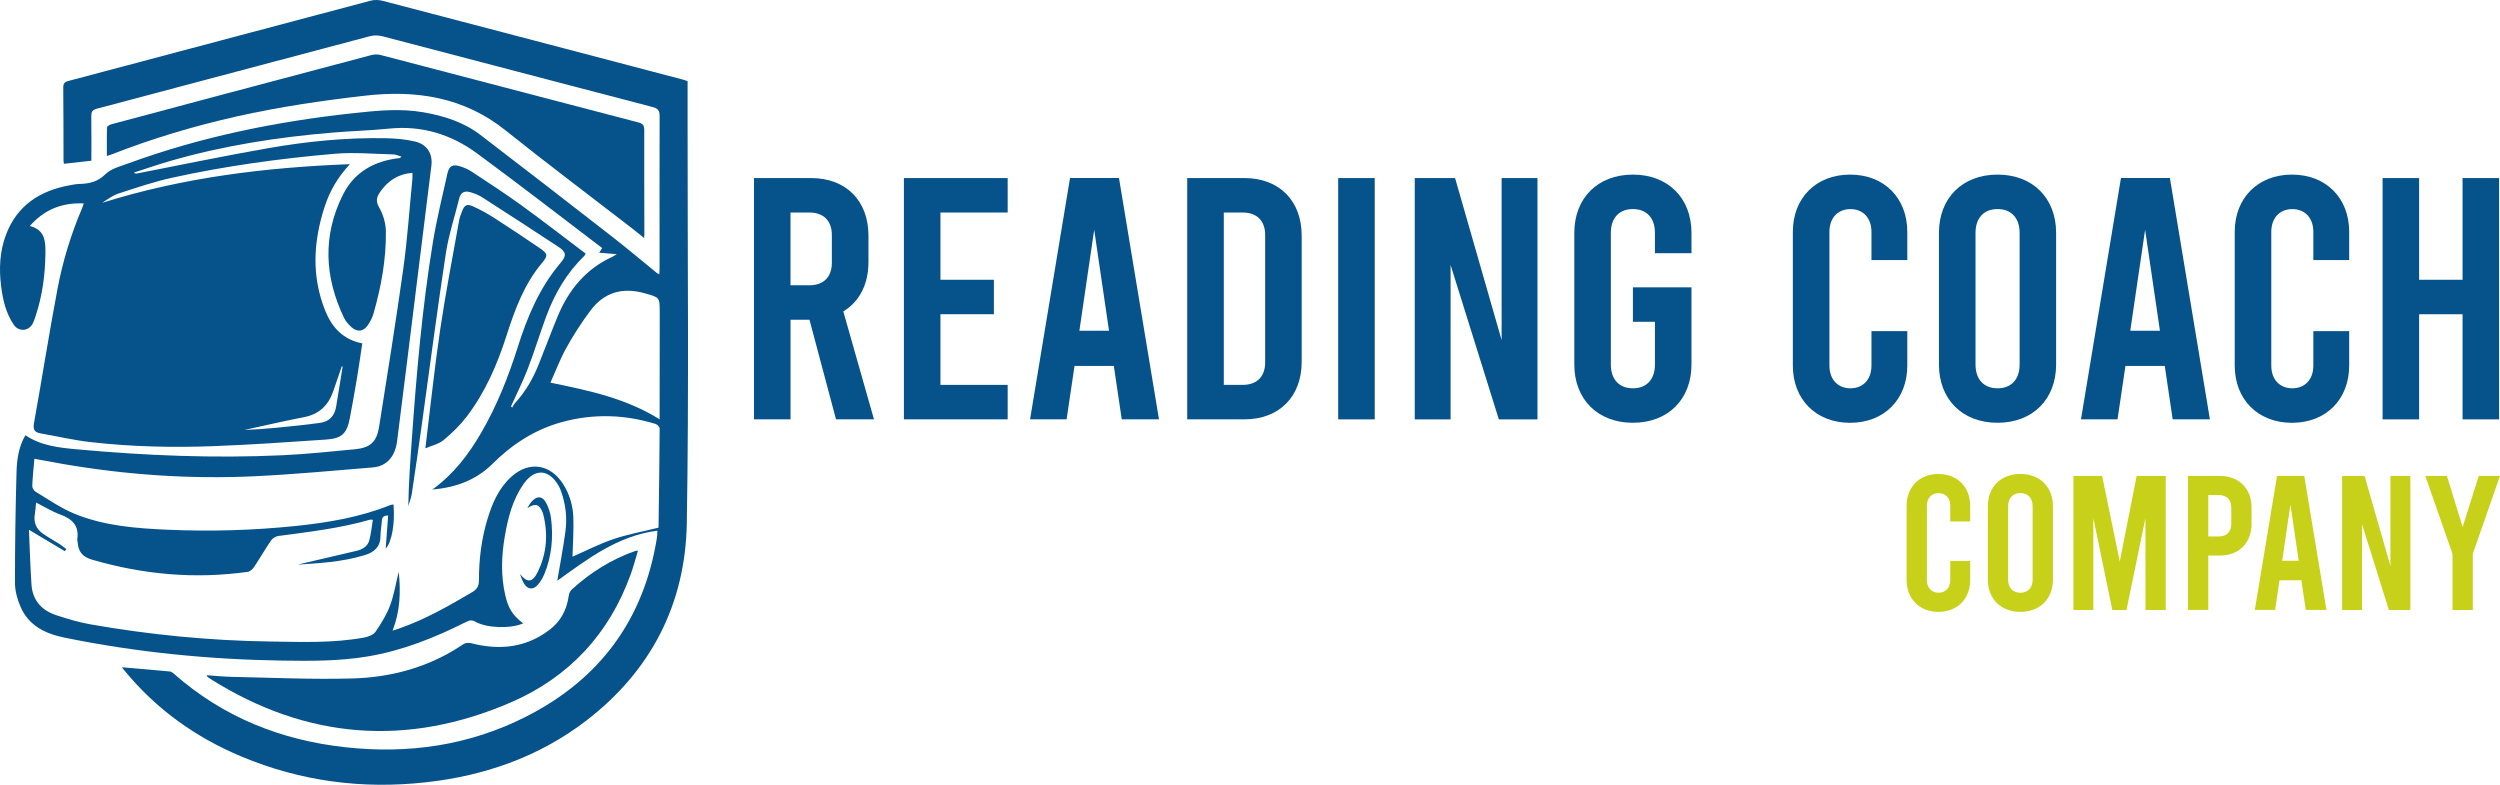 <svg xmlns="http://www.w3.org/2000/svg" width="258" height="81" viewBox="0 0 258 81" fill="none"><path d="M86.277 43.276L83.538 32.996H81.583V43.276H77.812V18.377H83.719C87.313 18.377 89.625 20.724 89.625 24.318V27.056C89.625 29.369 88.665 31.147 87.03 32.141L90.194 43.276H86.277ZM81.579 29.441H83.534C84.992 29.441 85.847 28.585 85.847 27.128V24.246C85.847 22.788 84.992 21.933 83.534 21.933H81.579V29.441Z" fill="#06528B"></path><path d="M93.283 18.377H103.992V21.933H97.054V28.872H102.569V32.428H97.054V39.72H103.992V43.276H93.283V18.377Z" fill="#06528B"></path><path d="M114.948 37.761H110.891L110.073 43.276H106.303L110.427 18.373H115.479L119.607 43.276H115.765L114.948 37.761ZM114.451 34.134L112.921 23.711L111.392 34.134H114.451Z" fill="#06528B"></path><path d="M122.521 18.377H128.428C132.022 18.377 134.334 20.724 134.334 24.318V37.336C134.334 40.929 132.022 43.276 128.428 43.276H122.521V18.377ZM128.251 39.72C129.709 39.72 130.564 38.865 130.564 37.407V24.246C130.564 22.788 129.709 21.933 128.251 21.933H126.296V39.72H128.251Z" fill="#06528B"></path><path d="M138.102 18.377H141.872V43.28H138.102V18.377Z" fill="#06528B"></path><path d="M146.002 18.377H150.164L154.967 35.098V18.377H158.666V43.28H154.681L149.701 27.342V43.28H146.002V18.377Z" fill="#06528B"></path><path d="M170.79 26.129V24.031C170.79 22.464 169.901 21.575 168.515 21.575C167.128 21.575 166.239 22.464 166.239 24.031V37.618C166.239 39.185 167.128 40.074 168.515 40.074C169.901 40.074 170.79 39.185 170.79 37.618V33.211H168.515V29.651H174.56V37.618C174.56 41.212 172.142 43.63 168.515 43.63C164.887 43.63 162.469 41.212 162.469 37.618V24.031C162.469 20.438 164.887 18.019 168.515 18.019C172.142 18.019 174.56 20.438 174.56 24.031V26.129H170.79Z" fill="#06528B"></path><path d="M185.021 37.728V23.926C185.021 20.441 187.406 18.019 190.928 18.019C194.45 18.019 196.834 20.438 196.834 23.926V26.841H193.135V23.926C193.135 22.468 192.246 21.579 190.966 21.579C189.685 21.579 188.796 22.468 188.796 23.926V37.728C188.796 39.185 189.685 40.074 190.966 40.074C192.246 40.074 193.135 39.185 193.135 37.728V34.172H196.834V37.728C196.834 41.212 194.45 43.634 190.928 43.634C187.402 43.634 185.021 41.212 185.021 37.728Z" fill="#06528B"></path><path d="M200.1 37.622V24.031C200.1 20.438 202.518 18.019 206.145 18.019C209.773 18.019 212.191 20.438 212.191 24.031V37.618C212.191 41.212 209.773 43.63 206.145 43.63C202.518 43.63 200.1 41.212 200.1 37.622ZM208.424 37.622V24.031C208.424 22.464 207.535 21.575 206.149 21.575C204.763 21.575 203.874 22.464 203.874 24.031V37.618C203.874 39.185 204.763 40.074 206.149 40.074C207.535 40.074 208.424 39.185 208.424 37.622Z" fill="#06528B"></path><path d="M223.403 37.761H219.346L218.528 43.276H214.758L218.883 18.373H223.934L228.062 43.276H224.22L223.403 37.761ZM222.906 34.134L221.376 23.711L219.843 34.134H222.906Z" fill="#06528B"></path><path d="M230.623 37.728V23.926C230.623 20.441 233.007 18.019 236.53 18.019C240.052 18.019 242.436 20.438 242.436 23.926V26.841H238.737V23.926C238.737 22.468 237.848 21.579 236.567 21.579C235.286 21.579 234.397 22.468 234.397 23.926V37.728C234.397 39.185 235.286 40.074 236.567 40.074C237.848 40.074 238.737 39.185 238.737 37.728V34.172H242.436V37.728C242.436 41.212 240.052 43.634 236.53 43.634C233.007 43.634 230.623 41.212 230.623 37.728Z" fill="#06528B"></path><path d="M245.883 43.276V18.377H249.653V28.872H254.136V18.377H257.907V43.28H254.136V32.431H249.653V43.28H245.883V43.276Z" fill="#06528B"></path><path d="M196.762 59.865V52.196C196.762 50.26 198.088 48.915 200.043 48.915C201.998 48.915 203.324 50.26 203.324 52.196V53.816H201.267V52.196C201.267 51.386 200.773 50.893 200.062 50.893C199.35 50.893 198.856 51.386 198.856 52.196V59.865C198.856 60.675 199.35 61.169 200.062 61.169C200.773 61.169 201.267 60.675 201.267 59.865V57.888H203.324V59.865C203.324 61.801 201.998 63.146 200.043 63.146C198.088 63.146 196.762 61.801 196.762 59.865Z" fill="#C7D11A"></path><path d="M205.143 59.805V52.253C205.143 50.256 206.487 48.911 208.503 48.911C210.518 48.911 211.863 50.256 211.863 52.253V59.805C211.863 61.802 210.518 63.146 208.503 63.146C206.487 63.146 205.143 61.802 205.143 59.805ZM209.768 59.805V52.253C209.768 51.383 209.275 50.889 208.503 50.889C207.73 50.889 207.237 51.383 207.237 52.253V59.805C207.237 60.675 207.73 61.169 208.503 61.169C209.275 61.173 209.768 60.675 209.768 59.805Z" fill="#C7D11A"></path><path d="M223.507 49.115V62.95H221.412V53.462L219.454 62.95H217.992L216.033 53.462V62.95H213.977V49.115H216.941L218.761 57.952L220.501 49.115H223.507Z" fill="#C7D11A"></path><path d="M225.801 49.115H229.082C231.078 49.115 232.363 50.418 232.363 52.414V54.034C232.363 56.031 231.078 57.334 229.082 57.334H227.895V62.947H225.801V49.115ZM228.984 55.36C229.794 55.36 230.268 54.886 230.268 54.076V52.377C230.268 51.567 229.794 51.092 228.984 51.092H227.895V55.36H228.984Z" fill="#C7D11A"></path><path d="M237.5 59.884H235.247L234.792 62.947H232.697L234.991 49.111H237.798L240.092 62.947H237.956L237.5 59.884ZM237.225 57.869L236.374 52.076L235.522 57.869H237.225Z" fill="#C7D11A"></path><path d="M241.711 49.115H244.024L246.691 58.404V49.115H248.747V62.95H246.532L243.764 54.095V62.95H241.707V49.115H241.711Z" fill="#C7D11A"></path><path d="M257.998 49.115L255.192 57.161V62.954H253.097V57.161L250.291 49.115H252.525L254.145 54.392L255.806 49.115H257.998Z" fill="#C7D11A"></path><path d="M12.578 68.862C14.29 69.01 15.908 69.141 17.525 69.296C17.673 69.309 17.828 69.427 17.947 69.53C23.017 74.006 28.992 76.389 35.659 77.118C42.154 77.831 48.412 76.938 54.276 73.965C61.889 70.107 66.447 63.96 67.795 55.491C67.828 55.291 67.823 55.086 67.844 54.766C63.687 55.299 60.579 57.748 57.511 59.93C57.786 58.288 58.126 56.556 58.355 54.811C58.539 53.431 58.38 52.059 57.917 50.736C57.843 50.52 57.753 50.306 57.638 50.11C56.635 48.39 55.177 48.316 54.035 49.942C52.904 51.556 52.429 53.415 52.102 55.315C51.749 57.346 51.672 59.382 52.139 61.409C52.458 62.809 52.921 63.518 53.994 64.333C52.679 64.898 50.267 64.837 49.047 64.157C48.698 63.964 48.453 64.005 48.133 64.169C44.877 65.807 41.523 67.154 37.899 67.752C35 68.232 32.08 68.219 29.156 68.174C21.584 68.06 14.081 67.322 6.656 65.803C4.662 65.394 2.946 64.566 2.106 62.588C1.787 61.839 1.549 60.983 1.545 60.176C1.541 56.355 1.599 52.534 1.705 48.718C1.742 47.411 1.926 46.101 2.622 44.917C4.244 46.011 6.112 46.203 7.946 46.371C14.998 47.014 22.067 47.313 29.148 46.981C31.646 46.862 34.14 46.604 36.634 46.363C38.219 46.211 38.878 45.601 39.124 44.041C39.98 38.623 40.856 33.205 41.614 27.77C42.044 24.695 42.252 21.59 42.556 18.494C42.576 18.294 42.56 18.089 42.56 17.835C41.065 17.962 40.012 18.662 39.214 19.834C38.841 20.378 38.772 20.78 39.14 21.431C39.545 22.143 39.808 23.032 39.82 23.851C39.865 26.746 39.337 29.58 38.546 32.361C38.428 32.775 38.219 33.176 37.977 33.536C37.506 34.241 36.855 34.31 36.232 33.729C35.946 33.463 35.671 33.147 35.503 32.799C33.489 28.585 33.272 24.318 35.393 20.092C36.56 17.77 38.608 16.611 41.163 16.324C41.241 16.316 41.319 16.295 41.429 16.164C41.151 16.086 40.876 15.943 40.594 15.935C38.575 15.886 36.539 15.697 34.541 15.869C28.906 16.357 23.299 17.122 17.775 18.339C15.908 18.748 14.085 19.371 12.263 19.96C11.648 20.161 11.1 20.562 10.547 20.931C18.872 18.314 27.423 17.274 36.109 16.942C34.893 18.241 34.041 19.686 33.513 21.304C32.338 24.895 32.125 28.503 33.571 32.083C34.263 33.794 35.409 35.052 37.387 35.437C37.203 36.665 37.031 37.877 36.83 39.086C36.609 40.425 36.363 41.756 36.114 43.091C35.806 44.737 35.311 45.249 33.632 45.364C29.762 45.63 25.888 45.896 22.009 46.043C17.771 46.203 13.532 46.105 9.314 45.621C7.598 45.425 5.907 45.028 4.207 44.729C3.585 44.618 3.384 44.36 3.507 43.668C4.342 39.053 5.063 34.413 5.936 29.806C6.476 26.955 7.324 24.179 8.466 21.5C8.528 21.353 8.573 21.197 8.643 20.992C6.406 20.898 4.588 21.611 3.077 23.319C4.678 23.724 4.703 24.961 4.686 26.198C4.658 28.38 4.371 30.522 3.679 32.603C3.593 32.861 3.515 33.123 3.392 33.364C2.971 34.188 1.943 34.278 1.423 33.516C0.599 32.312 0.288 30.928 0.112 29.511C-0.109 27.729 -0.031 25.964 0.603 24.265C1.75 21.189 4.121 19.678 7.226 19.113C7.553 19.051 7.885 18.99 8.217 18.982C9.224 18.957 10.076 18.769 10.879 17.978C11.472 17.393 12.443 17.155 13.278 16.848C20.769 14.113 28.517 12.54 36.425 11.684C38.837 11.422 41.241 11.168 43.657 11.582C45.803 11.95 47.847 12.597 49.591 13.932C54.133 17.405 58.65 20.907 63.163 24.416C64.727 25.633 66.243 26.914 67.778 28.163C67.836 28.212 67.909 28.237 68.036 28.307C68.049 28.065 68.069 27.885 68.069 27.705C68.069 22.463 68.053 17.225 68.073 11.983C68.077 11.385 67.881 11.184 67.316 11.037C58.032 8.617 48.756 6.168 39.476 3.743C39.075 3.641 38.604 3.62 38.206 3.727C28.808 6.213 19.397 8.731 9.982 11.221C9.511 11.348 9.412 11.565 9.421 11.999C9.445 13.523 9.429 15.046 9.429 16.586C8.466 16.697 7.545 16.799 6.591 16.905C6.578 16.783 6.554 16.639 6.554 16.496C6.546 14.01 6.554 11.528 6.529 9.043C6.525 8.637 6.644 8.465 7.045 8.359C17.451 5.602 27.849 2.826 38.251 0.07C38.628 -0.029 39.083 -0.02 39.464 0.078C49.796 2.777 60.12 5.492 70.448 8.207C70.608 8.248 70.76 8.309 70.96 8.375C70.96 10.054 70.96 11.721 70.96 13.388C70.952 26.914 71.104 40.445 70.879 53.972C70.739 62.31 67.205 69.21 60.53 74.346C55.656 78.097 50.054 80.051 43.985 80.73C37.408 81.468 31.035 80.636 24.917 78.073C20.199 76.099 16.141 73.203 12.877 69.239C12.787 69.132 12.701 69.022 12.578 68.862ZM44.62 50.524C46.843 48.906 48.363 46.887 49.653 44.671C51.274 41.883 52.458 38.905 53.428 35.834C54.419 32.693 55.681 29.679 57.847 27.136C58.482 26.39 58.458 26.017 57.622 25.469C55.009 23.745 52.384 22.045 49.751 20.354C49.391 20.12 48.965 19.96 48.551 19.838C47.998 19.67 47.56 19.813 47.4 20.448C46.925 22.369 46.294 24.265 46 26.21C45.095 32.169 44.321 38.148 43.489 44.119C43.17 46.412 42.838 48.701 42.49 50.986C42.425 51.408 42.257 51.809 42.138 52.223C42.175 49.938 42.334 47.69 42.494 45.441C42.977 38.614 43.563 31.792 44.669 25.035C45.058 22.651 45.643 20.296 46.167 17.938C46.352 17.102 46.724 16.914 47.535 17.18C47.928 17.311 48.322 17.479 48.666 17.704C50.386 18.843 52.126 19.965 53.797 21.177C56.041 22.803 58.228 24.502 60.444 26.173C60.358 26.312 60.337 26.374 60.296 26.411C58.478 28.176 57.237 30.309 56.365 32.664C55.705 34.446 55.157 36.264 54.477 38.033C53.965 39.364 53.318 40.642 52.732 41.944C52.773 41.985 52.81 42.022 52.851 42.063C52.949 41.907 53.027 41.735 53.146 41.604C54.19 40.47 54.96 39.159 55.538 37.738C56.217 36.059 56.848 34.355 57.54 32.676C58.679 29.916 60.464 27.733 63.245 26.48C63.331 26.439 63.409 26.378 63.65 26.23C62.938 26.173 62.397 26.128 61.836 26.079C61.951 25.899 62.041 25.755 62.143 25.596C57.815 22.311 53.559 19.01 49.223 15.824C46.553 13.863 43.526 12.929 40.156 13.273C38.206 13.47 36.241 13.523 34.287 13.687C28.599 14.162 22.98 15.042 17.488 16.635C16.256 16.991 15.039 17.417 13.819 17.811C13.954 17.925 14.056 17.921 14.155 17.901C18.676 17.02 23.189 16.074 27.727 15.284C31.719 14.588 35.753 14.186 39.812 14.264C40.827 14.284 41.859 14.37 42.846 14.608C44.079 14.903 44.669 15.869 44.521 17.09C44.022 21.169 43.51 25.247 43.002 29.326C42.33 34.732 41.667 40.138 40.979 45.54C40.774 47.141 39.881 48.124 38.481 48.238C34.365 48.574 30.249 48.967 26.125 49.156C19.561 49.455 13.024 49.004 6.542 47.89C5.563 47.722 4.588 47.538 3.548 47.346C3.466 48.333 3.364 49.242 3.331 50.151C3.323 50.352 3.499 50.642 3.675 50.749C4.994 51.535 6.275 52.44 7.684 53.018C10.776 54.283 14.085 54.529 17.386 54.672C21.772 54.861 26.154 54.733 30.52 54.279C33.849 53.935 37.137 53.382 40.266 52.129C40.373 52.088 40.492 52.08 40.61 52.059C40.774 54.029 40.442 55.929 39.803 56.617C39.889 55.462 39.971 54.336 40.057 53.198C39.582 53.198 39.419 53.382 39.402 53.771C39.382 54.271 39.267 54.766 39.271 55.266C39.279 56.388 38.673 56.97 37.662 57.281C35.291 58.014 32.846 58.124 30.716 58.268C32.547 57.838 34.676 57.346 36.806 56.843C37.408 56.699 37.932 56.392 38.104 55.782C38.296 55.09 38.358 54.365 38.477 53.652C38.309 53.632 38.268 53.611 38.231 53.62C35.11 54.521 31.895 54.889 28.693 55.319C28.427 55.356 28.116 55.569 27.96 55.794C27.35 56.691 26.809 57.633 26.207 58.534C26.064 58.747 25.802 58.98 25.568 59.013C20.134 59.779 14.798 59.296 9.531 57.768C8.503 57.469 8.077 56.925 8.012 55.95C8.004 55.847 7.959 55.741 7.975 55.639C8.176 54.238 7.447 53.542 6.21 53.095C5.362 52.788 4.584 52.297 3.724 51.859C3.675 52.33 3.654 52.706 3.593 53.075C3.45 53.931 3.749 54.602 4.441 55.086C4.985 55.462 5.575 55.782 6.136 56.142C6.382 56.298 6.607 56.49 6.841 56.662C6.791 56.736 6.742 56.81 6.697 56.884C5.501 56.171 4.31 55.458 2.987 54.672C3.073 56.593 3.122 58.46 3.249 60.324C3.355 61.941 4.289 62.986 5.784 63.481C6.947 63.866 8.135 64.222 9.343 64.435C15.477 65.512 21.666 66.118 27.894 66.204C31.126 66.249 34.369 66.385 37.576 65.795C38.002 65.717 38.534 65.516 38.755 65.193C39.341 64.349 39.894 63.448 40.254 62.49C40.663 61.401 40.844 60.225 41.147 59.009C41.372 61.098 41.29 63.084 40.512 65.086C40.827 64.984 41.024 64.923 41.22 64.853C43.874 63.923 46.303 62.543 48.711 61.122C49.218 60.823 49.427 60.5 49.427 59.894C49.423 57.756 49.681 55.643 50.3 53.591C50.799 51.937 51.471 50.364 52.794 49.18C54.587 47.571 56.758 47.878 58.081 49.905C58.785 50.982 59.133 52.19 59.17 53.452C59.211 54.799 59.117 56.146 59.08 57.453C60.427 56.863 61.82 56.142 63.29 55.643C64.772 55.139 66.329 54.856 67.942 54.459C67.934 54.512 67.963 54.414 67.963 54.312C68.008 50.954 68.057 47.591 68.077 44.233C68.077 44.069 67.84 43.807 67.664 43.754C64.457 42.767 61.222 42.669 57.978 43.562C55.194 44.327 52.847 45.851 50.82 47.874C49.128 49.541 47.093 50.298 44.62 50.524ZM68.073 43.271C68.073 42.951 68.073 42.734 68.073 42.513C68.077 39.09 68.081 35.67 68.085 32.246C68.085 30.649 68.069 30.702 66.542 30.268C64.252 29.617 62.352 30.158 60.935 32.05C60.026 33.262 59.199 34.548 58.462 35.871C57.827 37.005 57.368 38.238 56.803 39.491C60.755 40.294 64.588 41.1 68.073 43.271ZM35.36 37.824C35.331 37.816 35.303 37.808 35.274 37.8C34.979 38.664 34.684 39.528 34.385 40.392C33.878 41.846 32.923 42.755 31.363 43.054C29.303 43.451 27.26 43.93 25.208 44.373C26.301 44.331 27.395 44.254 28.484 44.147C30.016 43.992 31.556 43.852 33.079 43.631C33.968 43.504 34.525 42.915 34.68 42.014C34.918 40.621 35.135 39.221 35.36 37.824Z" fill="#06528B"></path><path d="M66.471 24.564C66.053 24.228 65.726 23.949 65.386 23.687C60.979 20.28 56.523 16.938 52.174 13.457C47.837 9.984 42.919 9.268 37.599 9.882C33.18 10.39 28.79 11.037 24.449 12.011C20.026 13.007 15.698 14.293 11.475 15.951C11.361 15.996 11.246 16.029 11.029 16.099C11.029 15.067 11.013 14.1 11.05 13.134C11.054 13.023 11.332 12.867 11.504 12.822C15.309 11.799 19.117 10.787 22.926 9.771C28.065 8.404 33.201 7.036 38.34 5.68C38.627 5.606 38.963 5.594 39.25 5.668C48.128 7.986 56.998 10.32 65.877 12.634C66.36 12.761 66.487 12.962 66.487 13.441C66.475 16.967 66.496 20.497 66.5 24.023C66.508 24.166 66.487 24.305 66.471 24.564Z" fill="#06528B"></path><path d="M65.838 56.834C65.584 57.67 65.375 58.473 65.096 59.247C62.877 65.439 58.683 69.911 52.72 72.487C42.052 77.098 31.679 76.32 21.785 70.107C21.662 70.029 21.543 69.944 21.424 69.858C21.396 69.837 21.387 69.792 21.33 69.681C22.235 69.743 23.095 69.837 23.955 69.853C28.083 69.935 32.215 70.132 36.339 70.017C40.463 69.907 44.37 68.825 47.843 66.463C48.035 66.331 48.383 66.319 48.629 66.381C51.557 67.13 54.301 66.856 56.754 64.964C57.88 64.095 58.495 62.912 58.691 61.503C58.724 61.278 58.822 61.008 58.982 60.86C60.911 59.095 63.086 57.727 65.563 56.855C65.616 56.843 65.678 56.847 65.838 56.834Z" fill="#06528B"></path><path d="M53.647 59.234C54.4 60.152 54.932 60.152 55.469 59.071C56.427 57.154 56.587 55.127 56.054 53.046C56.038 52.985 56.018 52.928 55.997 52.87C55.637 52.01 55.236 51.908 54.42 52.44C54.556 52.227 54.666 51.994 54.826 51.806C55.395 51.126 56.001 51.167 56.39 51.953C56.616 52.412 56.796 52.928 56.861 53.431C57.115 55.426 56.951 57.387 56.169 59.263C56.01 59.64 55.788 60.012 55.526 60.324C55.01 60.93 54.412 60.848 54.031 60.139C53.872 59.853 53.773 59.537 53.647 59.234Z" fill="#06528B"></path><path d="M43.898 46.265C44.414 42.071 44.832 38.045 45.422 34.048C45.983 30.256 46.716 26.493 47.388 22.717C47.441 22.414 47.568 22.119 47.678 21.824C47.916 21.169 48.17 21.009 48.813 21.296C49.57 21.636 50.303 22.045 51.004 22.491C52.601 23.515 54.178 24.572 55.746 25.641C56.549 26.189 56.553 26.402 55.943 27.127C54.1 29.314 53.137 31.935 52.282 34.605C51.323 37.603 50.086 40.47 48.17 42.984C47.482 43.885 46.642 44.7 45.766 45.425C45.262 45.839 44.545 45.986 43.898 46.265Z" fill="#06528B"></path></svg>